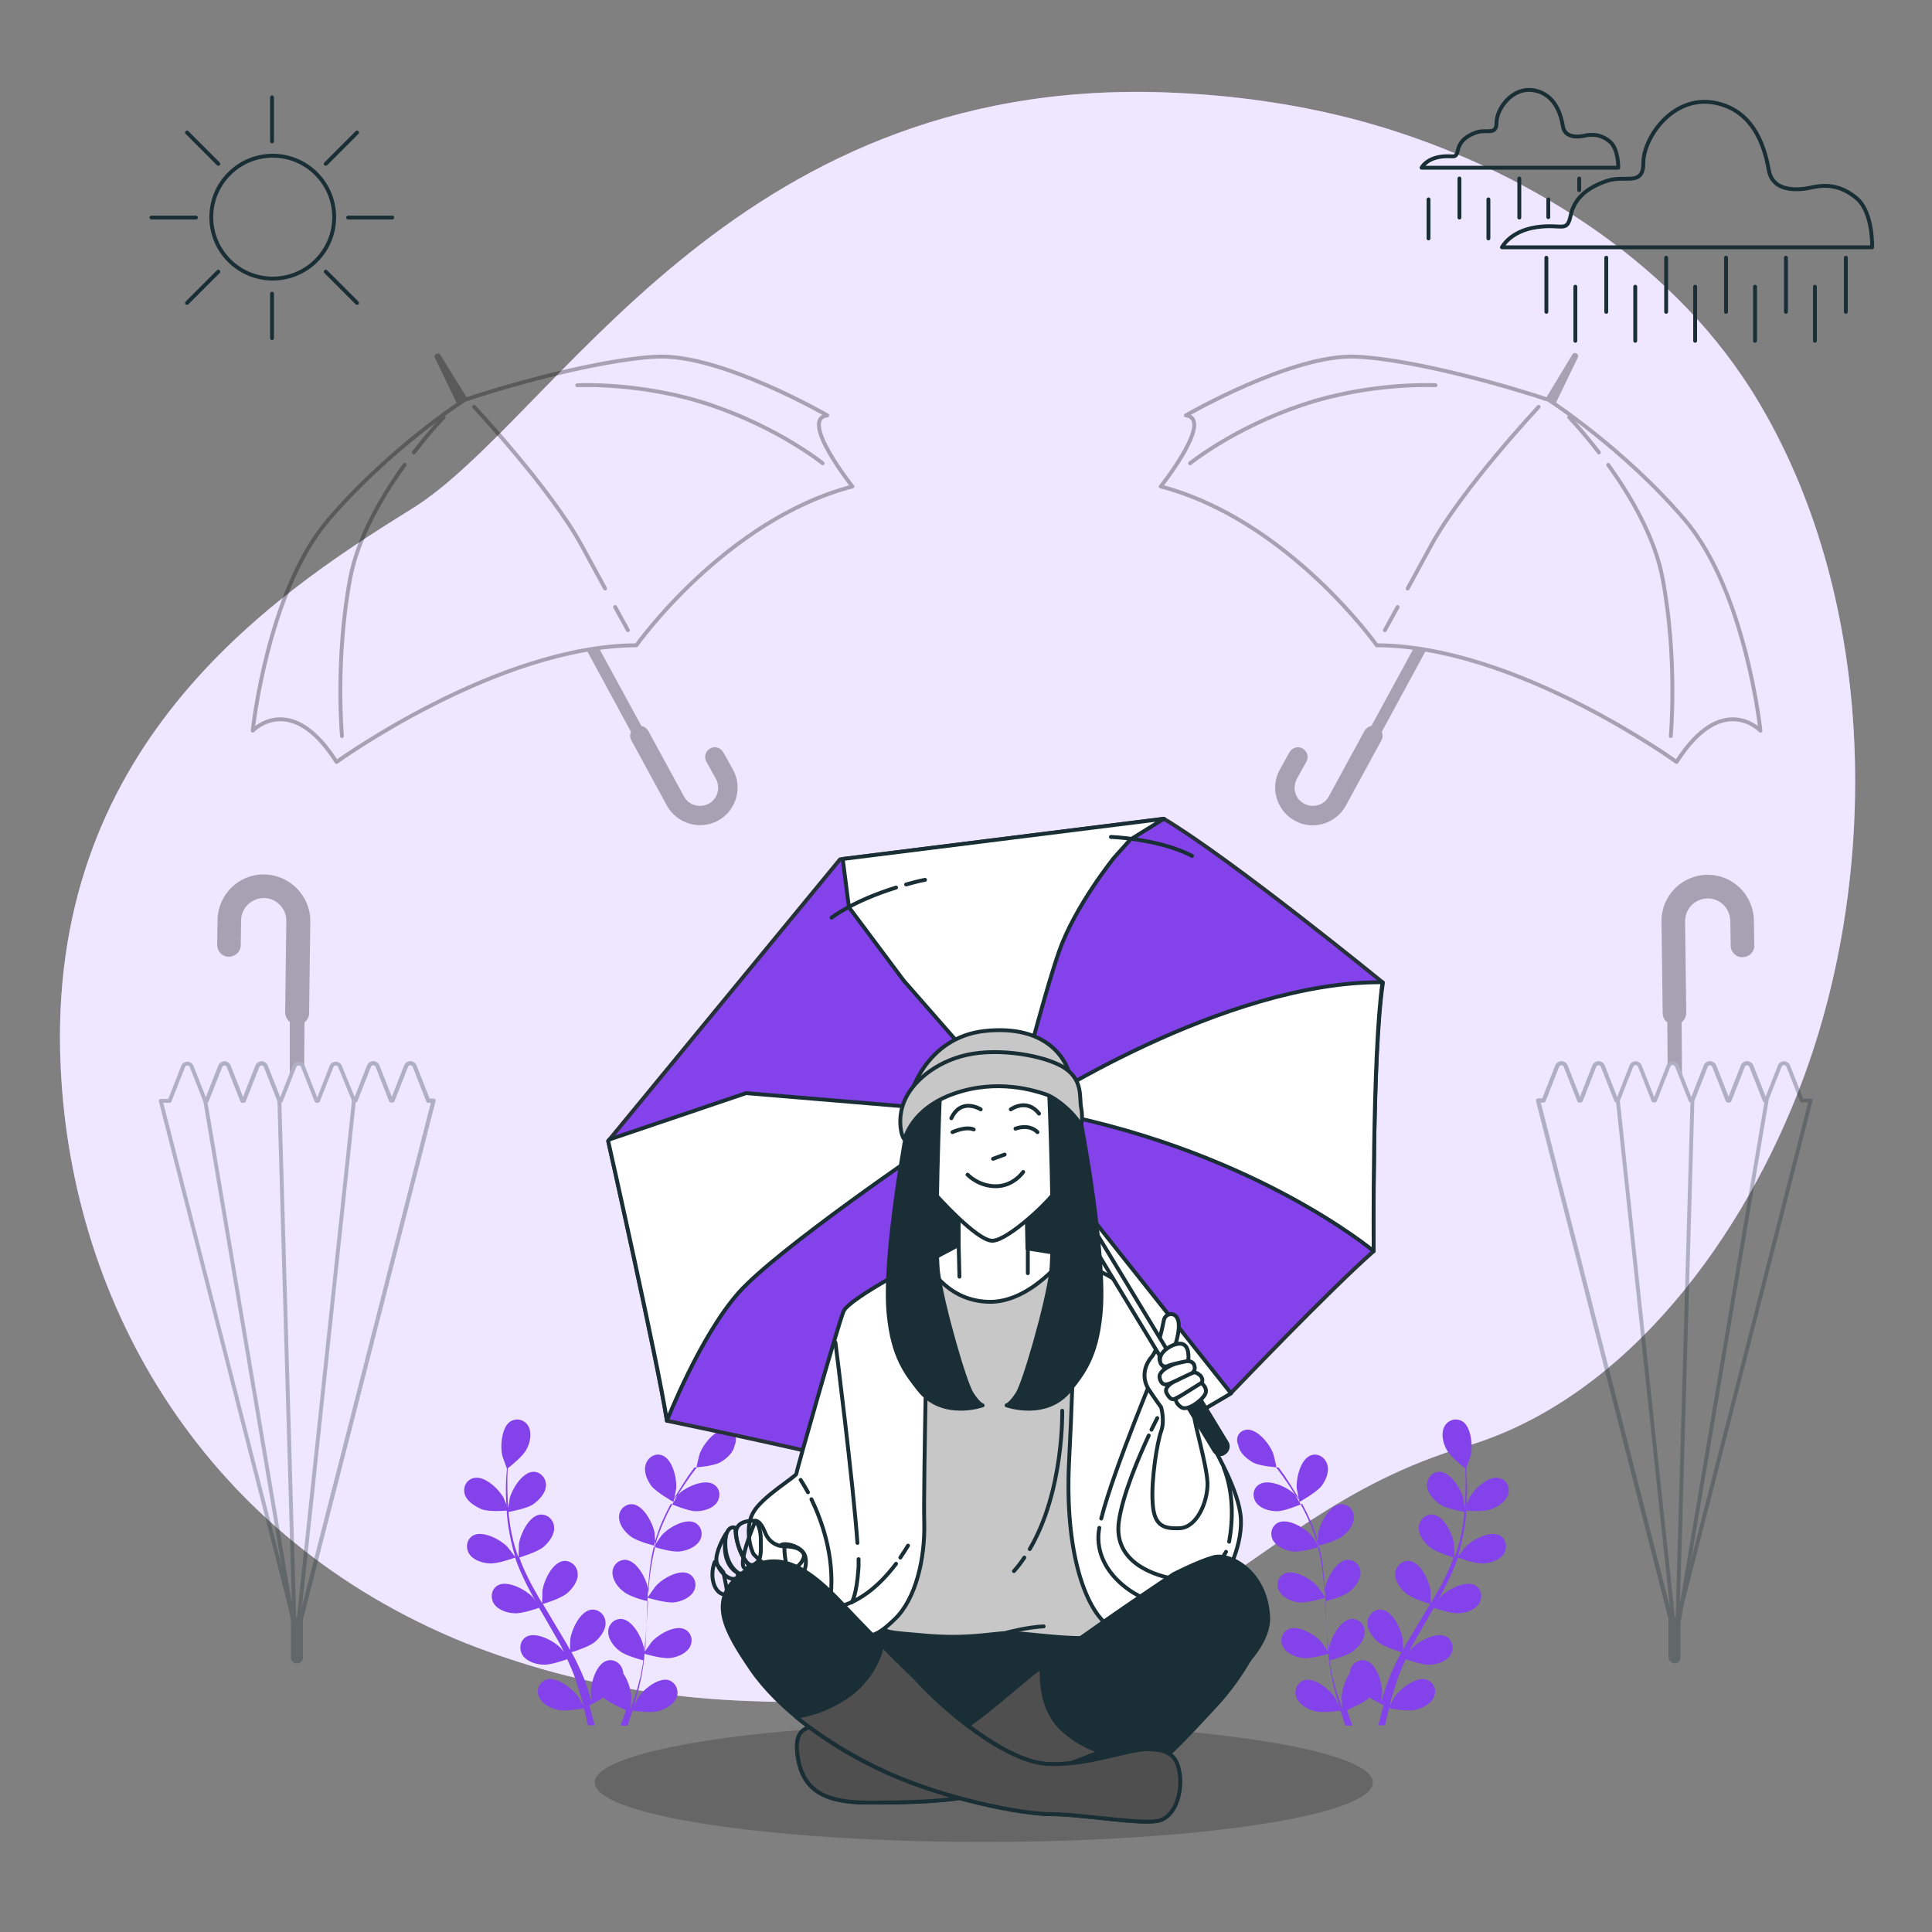 <svg version="1.1" id="Layer_1" xmlns="http://www.w3.org/2000/svg" x="0" y="0" viewBox="0 0 500 500" style="enable-background:new 0 0 500 500" xml:space="preserve"><rect x="0" y="0" width="500" height="500" fill="#808080" stroke="none"/><style>.st2{fill:none;stroke:#1a2e35;stroke-linecap:round;stroke-linejoin:round;stroke-miterlimit:10}.st3{opacity:.3}.st4,.st5{fill:#1a2e35;stroke:#1a2e35;stroke-linecap:round;stroke-linejoin:round;stroke-miterlimit:10}.st5{fill:none;stroke:#000}.st6{fill:#8342ea}.st10,.st12,.st9{fill:#fff;stroke:#1a2e35;stroke-linecap:round;stroke-linejoin:round;stroke-miterlimit:10}.st10,.st12{fill:#c7c7c7}.st12{fill:#4f4f4f}</style><path d="M466.5 279.6c-14.7 39.4-44.8 82.1-87.1 94.7-64 19.1-71.6 70.7-186.2 65.9-17.9-.7-34.4-3.3-49.5-7.3-8.2-2.2-15.9-4.8-23.3-7.7C53.5 398.1 18.5 338.4 15.7 276c-3.8-82.1 53.5-121.2 90.7-144.2 37.2-22.9 82.1-111.7 194.8-107.9 17.2.6 34.3 2.9 50.9 7.4 37.9 10.3 76.4 33 98.8 66.1 1.7 2.5 3.3 5 4.8 7.6 29.9 51 30.9 120.8 10.8 174.6z" style="fill:#c8abff"/><path d="M466.5 279.6c-14.7 39.4-44.8 82.1-87.1 94.7-64 19.1-71.6 70.7-186.2 65.9-17.9-.7-34.4-3.3-49.5-7.3-8.2-2.2-15.9-4.8-23.3-7.7C53.5 398.1 18.5 338.4 15.7 276c-3.8-82.1 53.5-121.2 90.7-144.2 37.2-22.9 82.1-111.7 194.8-107.9 17.2.6 34.3 2.9 50.9 7.4 37.9 10.3 76.4 33 98.8 66.1 1.7 2.5 3.3 5 4.8 7.6 29.9 51 30.9 120.8 10.8 174.6z" style="opacity:.7;fill:#fff"/><path class="st2" d="M469.3 48.4s-10.1 2.9-11.5-4.2c-.8-4.3-3-15.5-14-17.6s-18.5 9.2-18.5 15.5c0 6.3-4.7 3.1-9.4 4.7s-8.4 4.2-9.4 8.9-2.1 2.1-8.9 3.1c-6.8 1-8.9 5.2-8.9 5.2h95.8s.3-8.9-3.9-12.6c-4.2-3.6-8.1-3.6-11.3-3z"/><path class="st2" d="M410.6 35s-5.4 1.6-6.1-2.2c-.4-2.3-1.6-8.3-7.4-9.4-5.8-1.1-9.8 4.9-9.8 8.3s-2.5 1.7-5 2.5-4.5 2.2-5 4.7c-.6 2.5-1.1 1.1-4.7 1.7-3.6.6-4.7 2.8-4.7 2.8h50.9s.1-4.7-2.1-6.7c-2.4-2-4.4-1.9-6.1-1.7zM477.7 66.7v14M469.7 74.2v14M462.2 66.7v14M454.2 74.2v14M446.7 66.7v14M438.7 74.2v14M431.2 66.7v14M423.2 74.2v14M415.7 66.7v14M407.7 74.2v14M400.2 66.7v14M408.7 46.2v3M400.7 51.6v4.6M393.2 46.2v10.1M385.2 51.6v10.1M377.7 46.2v10.1M369.7 51.6v10.1"/><circle transform="rotate(-45.001 70.592 56.219)" class="st2" cx="70.6" cy="56.2" r="15.9"/><path class="st2" d="M70.4 76v11.5M70.4 25.2v11.4M90.1 56.3h11.4M39.2 56.3h11.5M84.3 42.4l8.1-8.1M48.4 78.4l8.1-8.1M84.3 70.3l8.1 8.1M48.4 34.3l8.1 8.1"/><g class="st3"><path class="st4" d="M433.4 430h0c.6 0 1-.5 1-1v-10h-2.1v10c.1.5.6 1 1.1 1z"/><path d="M453.9 238.2c-.1-6.6-5.5-11.9-12.1-11.8-6.6.1-11.9 5.5-11.8 12.1l.3 23.7c0 1 .5 1.9 1.2 2.4l.1 12.1.3-.7c.4-1 1.8-1 2.2 0l1.2 3-.1-14.4c.7-.6 1.2-1.5 1.2-2.5l-.3-23.7c0-3.2 2.5-5.8 5.8-5.9 3.2 0 5.8 2.5 5.9 5.8l.1 6.4c0 1.7 1.4 3.1 3.1 3 1.7 0 3.1-1.4 3-3.1l-.1-6.4z"/><path class="st2" d="m399.5 284.8 3.5-8.9c.4-1 1.8-1 2.2 0l3.5 8.9h.4l3.5-8.9c.4-1 1.8-1 2.2 0l3.5 8.9h.4l3.5-8.9c.4-1 1.8-1 2.2 0l3.5 8.9h.4l3.5-8.9c.4-1 1.8-1 2.2 0l3.5 8.9h.4l3.5-8.9c.4-1 1.8-1 2.2 0l3.5 8.9h.4l3.5-8.9c.4-1 1.8-1 2.2 0l3.5 8.9h.4l3.5-8.9c.4-1 1.8-1 2.2 0l3.5 8.9h2.3l-35.3 138-35.3-138h1.5z"/><path class="st2" d="m434.1 420.6 3.9-135.8 3.5-8.9c.4-1 1.8-1 2.2 0l3.5 8.9h.4l3.5-8.9c.4-1 1.8-1 2.2 0l3.5 8.9h.4l-22.6 134.1-.5 1.7zM399.5 284.8l3.5-8.9c.4-1 1.8-1 2.2 0l3.5 8.9h.4l3.5-8.9c.4-1 1.8-1 2.2 0l3.5 8.9h.4l14.7 138-35.3-138h1.4z"/></g><g class="st3"><path d="M369.1 168.2c-1.1-.2-2.1-.3-3.2-.5l-11 20.2c-.7.1-1.4.6-1.8 1.3l-9.2 16.9c-1.2 2.3-4.1 3.1-6.4 1.9-2.3-1.2-3.1-4.1-1.9-6.4l2.5-4.5c.7-1.2.2-2.7-1-3.4-1.2-.7-2.7-.2-3.4 1l-2.5 4.5c-2.6 4.7-.8 10.6 3.9 13.2s10.6.8 13.2-3.9l9.2-16.9c.4-.7.4-1.5.1-2.2l11.5-21.2zM400.8 103.5c-.2-.1-.5-.2-.8-.3l6.9-11.4c.2-.4.7-.6 1.1-.3.4.2.6.7.3 1.1l-5.8 12c-1.1-.7-1.7-1.1-1.7-1.1z"/><path class="st5" d="M400.8 103.5s19.4 12.5 35.2 31 19.6 54.6 19.6 54.6-9.9-10.5-21.7 8.1c0 0-41.6-30.1-77.6-30.2 0 0-23-32.5-55.9-41.1 0 0 13.9-17.5 6.5-18.4 0 0 27.5-15.9 44-15.2 16.4.8 42.3 8.6 49.9 11.2z"/><path class="st5" d="M416.2 120.3c5.7 7.9 12.1 18.7 14.1 29.5 3.9 20.9 2.1 40.7 2.1 40.7M406.1 108s3.4 3.5 7.7 9.1M361.7 157.1l-3.3 6M398.2 105.3s-19.7 21-27.8 35.8c-2.4 4.4-4.4 8.1-6.1 11.2M371.5 99.7s-16.7-.9-34.5 5.1-29 15.1-29 15.1"/></g><g class="st3"><path d="m189.7 199.2-2.5-4.5c-.7-1.2-2.2-1.7-3.4-1-1.2.7-1.7 2.2-1 3.4l2.5 4.5c1.2 2.3.4 5.2-1.9 6.4-2.3 1.2-5.2.4-6.4-1.9l-9.2-16.9c-.4-.7-1.1-1.2-1.8-1.3l-11-20.2c-1.1.1-2.1.3-3.2.5l11.5 21.2c-.3.7-.3 1.5.1 2.2l9.2 16.9c2.6 4.7 8.5 6.4 13.2 3.9 4.7-2.6 6.5-8.5 3.9-13.2zM120.2 103.5c.2-.1.5-.2.8-.3l-7-11.3c-.2-.4-.7-.6-1.1-.3-.4.2-.6.7-.3 1.1l5.8 12c1.1-.8 1.8-1.2 1.8-1.2z"/><path class="st5" d="M120.2 103.5s-19.4 12.5-35.2 31c-15.8 18.4-19.6 54.6-19.6 54.6s9.9-10.5 21.7 8.1c0 0 41.6-30.1 77.6-30.2 0 0 23-32.5 55.9-41.1 0 0-13.9-17.5-6.5-18.4 0 0-27.5-15.9-44-15.2-16.4.8-42.3 8.6-49.9 11.2z"/><path class="st5" d="M104.7 120.3c-5.7 7.9-12.1 18.7-14.1 29.5-3.9 20.9-2.1 40.7-2.1 40.7M114.8 108s-3.4 3.5-7.7 9.1M159.2 157.1l3.3 6M122.7 105.3s19.7 21 27.8 35.8c2.4 4.4 4.4 8.1 6.1 11.2M149.4 99.7s16.7-.9 34.5 5.1 29 15.1 29 15.1"/></g><g class="st3"><path class="st4" d="M76.8 430h0c-.6 0-1-.5-1-1v-10h2.1v10c0 .5-.5 1-1.1 1z"/><path d="M68.4 226.3c-6.6-.1-12 5.2-12.1 11.8l-.1 6.4c0 1.7 1.3 3.1 3 3.1s3.1-1.3 3.1-3l.1-6.4c0-3.2 2.7-5.8 5.9-5.8s5.8 2.7 5.8 5.9l-.3 23.7c0 1 .5 1.9 1.2 2.5V279l1.2-3c.4-1 1.8-1 2.2 0l.3.7.1-12.1c.7-.6 1.2-1.4 1.2-2.4l.3-23.7c.1-6.6-5.3-12.1-11.9-12.2z"/><path class="st2" d="m110.8 284.8-3.5-8.9c-.4-1-1.8-1-2.2 0l-3.5 8.9h-.4l-3.5-8.9c-.4-1-1.8-1-2.2 0l-3.5 8.9h-.4L88 276c-.4-1-1.8-1-2.2 0l-3.5 8.9h-.4l-3.5-8.9c-.4-1-1.8-1-2.2 0l-3.5 8.9h-.4l-3.5-8.9c-.4-1-1.8-1-2.2 0l-3.5 8.9h-.4l-3.5-8.9c-.4-1-1.8-1-2.2 0l-3.5 8.9h-.4l-3.5-8.9c-.4-1-1.8-1-2.2 0l-3.5 8.9h-2.3l35.3 138 35.3-138h-1.4z"/><path class="st2" d="m76.2 420.6-3.9-135.8-3.5-8.9c-.4-1-1.8-1-2.2 0l-3.5 8.9h-.4l-3.5-8.9c-.4-1-1.8-1-2.2 0l-3.5 8.9h-.4l22.6 134.1.5 1.7zM110.8 284.8l-3.5-8.9c-.4-1-1.8-1-2.2 0l-3.5 8.9h-.4l-3.5-8.9c-.4-1-1.8-1-2.2 0l-3.5 8.9h-.4l-14.7 138 35.3-138h-1.4z"/></g><path class="st6" d="M124.7 390.6c2.1.8 6.9.3 6.9.3.1 0-1.2-3.1-1.3-3.3-1.2-2.2-4.8-5.7-7.6-5.1-2 .4-3 2.4-2.4 4.3.6 1.8 2.7 3.1 4.4 3.8z"/><path class="st6" d="M187.8 370c-2.8-.1-5.9 3.9-6.7 6.2-.1.2-.9 3.5-.8 3.5h.1c-.5.6-1 1.3-1.6 2.1-1 1.4-2.1 3-3.2 4.8-1.1 1.8-2.3 3.8-3.3 6s-2 4.6-2.7 7.2v.1c0-.8-.2-3.1-.2-3.3-.5-2.5-2.8-6.9-5.6-7.3-2-.2-3.6 1.4-3.6 3.3 0 2 1.5 3.9 3 5 1.6 1.3 6.1 2.4 6.4 2.5-.6 2.5-1.1 5-1.4 7.7-.2 1.5-.3 3-.4 4.6-.1-.7-.1-1.3-.1-1.4-.5-2.5-2.8-6.9-5.6-7.3-2-.2-3.6 1.4-3.6 3.3 0 2 1.5 3.9 3 5 1.5 1.2 5.2 2.2 6.2 2.4 0 .6-.1 1.2-.1 1.8-.2 2.8-.3 5.6-.6 8.4-.1 1-.2 1.9-.3 2.9 0-.6-.1-1.2-.1-1.2-.5-2.5-2.8-6.9-5.6-7.3-2-.2-3.6 1.4-3.6 3.3 0 2 1.5 3.9 3 5 1.4 1.1 4.9 2.1 6.1 2.4-.1 1-.3 1.9-.5 2.9-.1.6-.2 1.3-.4 1.9-.2.6-.3 1.3-.5 1.9-.3 1.2-.7 2.4-1.1 3.5-.3.8-.5 1.5-.8 2.3.1-1 .2-2.9.2-3-.1-1.7-.8-4.3-2.1-6.1 0-.2 0-.5-.1-.7-.4-1.9-2.3-3.2-4.2-2.6-2.7.9-4.1 5.7-4.1 8.2 0 .1.2 1.7.3 2.7-.2-.6-.3-1.1-.5-1.7-.4-1.2-.7-2.3-1.2-3.6-.2-.6-.4-1.2-.7-1.8-.2-.6-.5-1.2-.8-1.8-.6-1.4-1.3-2.8-2.1-4.2 1-.3 4.7-1.5 6.1-2.7 1.4-1.2 2.9-3.2 2.7-5.1-.1-1.9-1.8-3.5-3.8-3.2-2.8.5-4.9 5-5.3 7.5 0 .2-.1 2-.1 2.9-.4-.8-.9-1.7-1.4-2.5-1.4-2.4-2.9-4.8-4.3-7.2-.4-.7-.9-1.5-1.3-2.2.4-.1 4.7-1.4 6.3-2.8 1.4-1.2 2.9-3.2 2.7-5.1-.1-1.9-1.8-3.5-3.8-3.2-2.8.5-4.9 5-5.3 7.5 0 .2-.1 2.8-.1 3.4-1-1.6-1.9-3.3-2.8-4.9-1.2-2.3-2.3-4.6-3.1-6.9.2-.1 4.7-1.4 6.3-2.8 1.4-1.2 2.9-3.2 2.7-5.1-.1-1.9-1.8-3.5-3.8-3.2-2.8.5-4.9 5-5.3 7.5 0 .2-.1 3-.1 3.5-.1-.1-.1-.3-.2-.4-.9-2.5-1.5-5-1.9-7.3-.2-1.4-.4-2.7-.5-4 .9-.2 4.8-.9 6.4-2 1.5-1.1 3.2-2.8 3.3-4.8.1-1.9-1.4-3.7-3.4-3.6-2.8.2-5.4 4.5-6 6.9 0 .1-.2 1.5-.4 2.5 0-.6-.1-1.2-.1-1.8-.1-2.1-.1-4-.1-5.8 0-1 .1-1.9.1-2.7.8-.6 3.9-3.1 4.8-4.8.9-1.6 1.5-4 .7-5.8-.8-1.8-2.9-2.6-4.7-1.6-2.4 1.4-2.8 6.5-2.2 8.9 0 .2 1.2 3.4 1.2 3.4-.1.8-.1 1.6-.2 2.6-.1 1.7-.1 3.7 0 5.8.1 2.1.2 4.4.6 6.8.4 2.4.9 4.9 1.7 7.5v.1c-.5-.7-1.9-2.5-2-2.6-1.7-1.8-6.2-4.2-8.7-3-1.8.9-2.2 3.1-1.2 4.8 1.1 1.7 3.4 2.4 5.2 2.5 2.1.2 6.4-1.4 6.7-1.5.8 2.4 1.9 4.8 3.1 7.2.7 1.4 1.4 2.7 2.2 4-.4-.6-.8-1.1-.9-1.1-1.7-1.8-6.2-4.2-8.7-3-1.8.9-2.2 3.1-1.2 4.8 1.1 1.7 3.4 2.4 5.2 2.5 1.9.2 5.6-1.1 6.5-1.4l.9 1.5c1.4 2.4 2.8 4.9 4.2 7.3.5.9.9 1.7 1.3 2.6-.4-.5-.7-.9-.8-1-1.7-1.8-6.2-4.2-8.7-3-1.8.9-2.2 3.1-1.2 4.8 1.1 1.7 3.4 2.4 5.2 2.5 1.8.2 5.2-1 6.4-1.4l1.2 2.7c.2.6.5 1.2.7 1.8l.6 1.8c.4 1.2.7 2.4 1.1 3.5.2.8.4 1.6.6 2.3-.5-.9-1.4-2.5-1.5-2.6-1.5-2-5.5-5.1-8.1-4.2-1.9.6-2.7 2.8-1.9 4.5.8 1.8 3 2.9 4.8 3.3 2 .5 6.3-.3 6.8-.4.3 1.3.7 2.5.9 3.7.1.3.1.5.2.7h1.7c-.1-.4-.2-.7-.3-1.1-.3-1.3-.7-2.7-1.1-4.1.3-.1 2.1-1 3.7-2 1.5 1.5 5.3 3 5.8 3.3-.4 1.3-.8 2.5-1.3 3.6-.1.1-.1.3-.1.4h1.8c.4-1.2.8-2.5 1.3-3.9.5.1 4.9.7 6.8.1 1.8-.5 3.9-1.7 4.6-3.5.7-1.8-.2-3.9-2.1-4.5-2.7-.7-6.6 2.5-7.9 4.6-.1.1-.8 1.6-1.2 2.5.2-.6.4-1.1.5-1.7.4-1.2.7-2.4 1-3.6.1-.6.3-1.2.4-1.9.2-.6.3-1.3.4-2 .3-1.5.5-3.1.6-4.7 1 .3 4.7 1.3 6.6 1.1 1.8-.2 4.1-1.1 5.1-2.8 1-1.7.4-3.9-1.4-4.7-2.6-1.1-6.9 1.5-8.5 3.4-.1.1-1.1 1.6-1.7 2.4.1-1 .2-1.9.2-2.9.2-2.8.3-5.6.4-8.4 0-.9.1-1.7.1-2.6.4.1 4.7 1.4 6.8 1.2 1.8-.2 4.1-1.1 5.1-2.8 1-1.7.4-3.9-1.4-4.7-2.6-1.1-6.9 1.5-8.5 3.4-.1.1-1.6 2.3-2 2.8.1-1.9.2-3.8.4-5.6.2-2.6.6-5.1 1.2-7.5.2.1 4.7 1.5 6.8 1.2 1.8-.2 4.1-1.1 5.1-2.8 1-1.7.4-3.9-1.4-4.7-2.6-1.1-6.9 1.5-8.5 3.4-.1.1-1.7 2.4-2 2.9 0-.1.1-.3.1-.4.6-2.6 1.5-4.9 2.5-7.1.6-1.3 1.2-2.5 1.8-3.6.8.3 4.6 1.9 6.5 1.9 1.9 0 4.2-.6 5.4-2.2 1.1-1.6.9-3.8-.9-4.8-2.4-1.4-7 .7-8.8 2.4-.1.1-1 1.1-1.7 1.9l.9-1.5c1.1-1.8 2.1-3.4 3.1-4.9.6-.8 1.1-1.5 1.6-2.2 1-.1 4.9-.4 6.6-1.3 1.6-.9 3.5-2.5 3.8-4.4 1-2.1-.2-4-2.3-4.1z"/><path class="st6" d="M174.3 388.7s.7-3.3.7-3.5c.2-2.5-.9-7.4-3.5-8.5-1.9-.8-3.8.4-4.4 2.3-.6 1.9.4 4.1 1.5 5.6 1.4 1.7 5.7 4.1 5.7 4.1zM385.9 390.6c-2.1.8-6.9.3-6.9.3-.1 0 1.2-3.1 1.3-3.3 1.2-2.2 4.8-5.7 7.6-5.1 2 .4 3 2.4 2.4 4.3-.6 1.8-2.6 3.1-4.4 3.8z"/><path class="st6" d="M322.8 370c2.8-.1 5.9 3.9 6.7 6.2.1.2.9 3.5.8 3.5h-.1c.5.6 1 1.3 1.6 2.1 1 1.4 2.1 3 3.2 4.8 1.1 1.8 2.3 3.8 3.3 6s2 4.6 2.7 7.2v.1c0-.8.2-3.1.2-3.3.5-2.5 2.8-6.9 5.6-7.3 2-.2 3.6 1.4 3.6 3.3 0 2-1.5 3.9-3 5-1.6 1.3-6.1 2.4-6.4 2.5.6 2.5 1.1 5 1.4 7.7.2 1.5.3 3 .4 4.6.1-.7.1-1.3.1-1.4.5-2.5 2.8-6.9 5.6-7.3 2-.2 3.6 1.4 3.6 3.3 0 2-1.5 3.9-3 5-1.5 1.2-5.2 2.2-6.2 2.4 0 .6.1 1.2.1 1.8.2 2.8.3 5.6.6 8.4.1 1 .2 1.9.3 2.9 0-.6.1-1.2.1-1.2.5-2.5 2.8-6.9 5.6-7.3 2-.2 3.6 1.4 3.6 3.3 0 2-1.5 3.9-3 5-1.4 1.1-4.9 2.1-6.1 2.4.1 1 .3 1.9.5 2.9.1.6.2 1.3.4 1.9.2.6.3 1.3.5 1.9.3 1.2.7 2.4 1.1 3.5.3.8.5 1.5.8 2.3-.1-1-.2-2.9-.2-3 .1-1.7.8-4.3 2.1-6.1 0-.2 0-.5.1-.7.4-1.9 2.3-3.2 4.2-2.6 2.7.9 4.1 5.7 4.1 8.2 0 .1-.2 1.7-.3 2.7.2-.6.3-1.1.5-1.7.4-1.2.7-2.3 1.2-3.6.2-.6.4-1.2.7-1.8.2-.6.5-1.2.8-1.8.6-1.4 1.3-2.8 2.1-4.2-1-.3-4.7-1.5-6.1-2.7-1.4-1.2-2.9-3.2-2.7-5.1.1-1.9 1.8-3.5 3.8-3.2 2.8.5 4.9 5 5.3 7.5 0 .2.1 2 .1 2.9.4-.8.9-1.7 1.4-2.5 1.4-2.4 2.9-4.8 4.3-7.2.4-.7.9-1.5 1.3-2.2-.4-.1-4.7-1.4-6.3-2.8-1.4-1.2-2.9-3.2-2.7-5.1.1-1.9 1.8-3.5 3.8-3.2 2.8.5 4.9 5 5.3 7.5 0 .2.1 2.8.1 3.4 1-1.6 1.9-3.3 2.8-4.9 1.2-2.3 2.3-4.6 3.1-6.9-.2-.1-4.7-1.4-6.3-2.8-1.4-1.2-2.9-3.2-2.7-5.1.1-1.9 1.8-3.5 3.8-3.2 2.8.5 4.9 5 5.3 7.5 0 .2.1 3 .1 3.5.1-.1.1-.3.2-.4.9-2.5 1.5-5 1.9-7.3.2-1.4.4-2.7.5-4-.9-.2-4.8-.9-6.4-2-1.5-1.1-3.2-2.8-3.3-4.8-.1-1.9 1.4-3.7 3.4-3.6 2.8.2 5.4 4.5 6 6.9 0 .1.2 1.5.4 2.5 0-.6.1-1.2.1-1.8.1-2.1.1-4 .1-5.8 0-1-.1-1.9-.1-2.7-.8-.6-3.9-3.1-4.8-4.8-.9-1.6-1.5-4-.7-5.8.8-1.8 2.9-2.6 4.7-1.6 2.4 1.4 2.8 6.5 2.2 8.9 0 .2-1.2 3.4-1.2 3.4.1.8.1 1.6.2 2.6.1 1.7.1 3.7 0 5.8-.1 2.1-.2 4.4-.6 6.8-.4 2.4-.9 4.9-1.7 7.5v.1c.5-.7 1.9-2.5 2-2.6 1.7-1.8 6.2-4.2 8.7-3 1.8.9 2.2 3.1 1.2 4.8-1.1 1.7-3.4 2.4-5.2 2.5-2.1.2-6.4-1.4-6.7-1.5-.8 2.4-1.9 4.8-3.1 7.2-.7 1.4-1.4 2.7-2.2 4 .4-.6.8-1.1.9-1.1 1.7-1.8 6.2-4.2 8.7-3 1.8.9 2.2 3.1 1.2 4.8-1.1 1.7-3.4 2.4-5.2 2.5-1.9.2-5.6-1.1-6.5-1.4l-.9 1.5c-1.4 2.4-2.8 4.9-4.2 7.3-.5.9-.9 1.7-1.3 2.6.4-.5.7-.9.8-1 1.7-1.8 6.2-4.2 8.7-3 1.8.9 2.2 3.1 1.2 4.8-1.1 1.7-3.4 2.4-5.2 2.5-1.8.2-5.2-1-6.4-1.4l-1.2 2.7c-.2.6-.5 1.2-.7 1.8l-.6 1.8c-.4 1.2-.7 2.4-1.1 3.5-.2.8-.4 1.6-.6 2.3.5-.9 1.4-2.5 1.5-2.6 1.5-2 5.5-5.1 8.1-4.2 1.9.6 2.7 2.8 1.9 4.5-.8 1.8-3 2.9-4.8 3.3-2 .5-6.3-.3-6.8-.4-.3 1.3-.7 2.5-.9 3.7-.1.3-.1.5-.2.7h-1.7c.1-.4.2-.7.3-1.1.3-1.3.7-2.7 1.1-4.1-.3-.1-2.1-1-3.7-2-1.5 1.5-5.3 3-5.8 3.3.4 1.3.8 2.5 1.3 3.6.1.1.1.3.1.4h-1.8c-.4-1.2-.8-2.5-1.3-3.9-.5.1-4.9.7-6.8.1-1.8-.5-3.9-1.7-4.6-3.5-.7-1.8.2-3.9 2.1-4.5 2.7-.7 6.6 2.5 7.9 4.6.1.1.8 1.6 1.2 2.5-.2-.6-.4-1.1-.5-1.7-.4-1.2-.7-2.4-1-3.6-.1-.6-.3-1.2-.4-1.9-.2-.6-.3-1.3-.4-2-.3-1.5-.5-3.1-.6-4.7-1 .3-4.7 1.3-6.6 1.1-1.8-.2-4.1-1.1-5.1-2.8-1-1.7-.4-3.9 1.4-4.7 2.6-1.1 6.9 1.5 8.5 3.4.1.1 1.1 1.6 1.7 2.4-.1-1-.2-1.9-.2-2.9-.2-2.8-.3-5.6-.4-8.4 0-.9-.1-1.7-.1-2.6-.4.1-4.7 1.4-6.8 1.2-1.8-.2-4.1-1.1-5.1-2.8-1-1.7-.4-3.9 1.4-4.7 2.6-1.1 6.9 1.5 8.5 3.4.1.1 1.6 2.3 2 2.8-.1-1.9-.2-3.8-.4-5.6-.2-2.6-.6-5.1-1.2-7.5-.2.1-4.7 1.5-6.8 1.2-1.8-.2-4.1-1.1-5.1-2.8-1-1.7-.4-3.9 1.4-4.7 2.6-1.1 6.9 1.5 8.5 3.4.1.1 1.7 2.4 2 2.9 0-.1-.1-.3-.1-.4-.6-2.6-1.5-4.9-2.5-7.1-.6-1.3-1.2-2.5-1.8-3.6-.8.3-4.6 1.9-6.5 1.9-1.9 0-4.2-.6-5.4-2.2-1.1-1.6-.9-3.8.9-4.8 2.4-1.4 7 .7 8.8 2.4.1.1 1 1.1 1.7 1.9l-.9-1.5c-1.1-1.8-2.1-3.4-3.1-4.9-.6-.8-1.1-1.5-1.6-2.2-1-.1-4.9-.4-6.6-1.3-1.6-.9-3.5-2.5-3.8-4.4-1-2.1.3-4 2.3-4.1z"/><path class="st6" d="M336.3 388.7s-.7-3.3-.7-3.5c-.2-2.5.9-7.4 3.5-8.5 1.9-.8 3.8.4 4.4 2.3.6 1.9-.4 4.1-1.5 5.6-1.4 1.7-5.7 4.1-5.7 4.1z"/><ellipse cx="254.6" cy="461.3" rx="100.7" ry="15.4" style="opacity:.2"/><path d="M355.5 323.8c-11.4 10-37 36.8-37 36.8L266.9 391c-22.4-8.6-94.3-23.3-94.3-23.3-2.4-15.2-15.2-72.4-15.2-72.4l60-72.9 83.8-10.5c17.6 10.5 56.7 42.4 56.7 42.4-2.8 18.6-2.4 69.5-2.4 69.5z" style="fill:#8342ea;stroke:#263238;stroke-linecap:round;stroke-linejoin:round;stroke-miterlimit:10"/><path class="st9" d="m240.6 296.5 18-5.4-19.6-4.4-1.6-.1-44.3-3.7-35.4 12-.3.4s12.9 57.2 15.2 72.4c0 0 8.5-21.8 18.6-33.2 10.2-11.4 49.4-38 49.4-38zM301.2 211.9l-83.1 10.4 1.6 12.5 14.2 19 28.8 32.9s7.3-28.8 11.4-40.5c4.1-11.7 14.2-24.2 14.2-24.2l4.2-4.7 8.7-5.4c.1 0 .1 0 0 0z"/><path class="st2" d="M287.5 216.6s12.3.4 21 4.9M234.5 228.9c1.5-.4 3.2-.9 4.9-1.2M215.2 237.5s5.4-4.3 16.7-7.8"/><path class="st9" d="m266.9 391-3.2-99.6 54.9 69.2zM355.5 323.8s-32.6-27.4-89-36.9c0 0 50-33 91.3-32.7-2.7 18.7-2.3 69.6-2.3 69.6z"/><path class="st4" d="m238.8 418.3-17.8 1.3s-6.2-.2-3.1 9.8 16.5 21.8 29.8 26.9c13.3 5.1 36 6.7 42.7 5.6 6.7-1.1 17.1-12.9 24.2-20.5 7.1-7.6 11.1-16.2 11.1-16.9 0-.7-4.9-3.3-19.3-5.3-14.5-2-52.3-1.8-62.3-1.8l-5.3.9zM237.3 302.9h39.1v31.6h-39.1z"/><path class="st10" d="M255.2 324c1.1.2 13.4.7 17.5.7s9.5 3.2 9.5 3.2-1.4 24-1.4 32.7 5.9 51.9 6.1 52.9c.2.9 2 7.9-2.3 9.8-4.3 1.8-20-.9-24-.7-4.1.2-10.4 1.6-20.9.7s-11.3-.9-10.4-2.5c.9-1.6 3.9-88 6.4-90.7 2.5-2.7 8.8-5.2 8.8-5.2 3.6-1.5 9.5-1.1 10.7-.9z"/><path class="st2" d="M260.6 422.5s5.2-1.4 9.5-1.6M265.1 403.1c-.8 1.2-1.7 2.4-2.7 3.5M274.9 365.1s.5 20.7-8.4 35.8"/><path class="st9" d="M248.1 313.2v9l-8.3 4.4s4.6 9.9 15.8 10.3c11.2.5 20.4-12.2 20.4-12.2l-10.1-1.6-.2-9.9h-17.6z"/><path class="st2" d="m248.1 322.2.2 8.2M266 323.1v6.4"/><path class="st9" d="M240.3 325.4s-20.7 10.6-22 14c-1.4 3.4-12.2 41.3-12.2 42s-9 6-11.2 10.1c-2.3 4.1-.5 9.9.2 10.8.7.9 13.5 12.2 21.1 17.4 7.6 5.3 9.9 4.6 15.4-.7s7.8-15.8 7.6-24.8c-.3-8.9 1.1-68.8 1.1-68.8z"/><path class="st2" d="M222.2 403.5v2c-.5 7.6-1.8 9.2-1.8 9.2M216.2 347.4s4.6 36.2 5.7 51.9M233 403.1c.7-1 1.3-2 2-3.1"/><path class="st2" d="M213 416.1s9 1.7 18.9-11.4M210 388c2.6 5.4 6 14.6 5 24.9M207.2 383s.8 1.2 1.9 3.2"/><path class="st9" d="M278.3 326.2s-.3 26.5-1.6 51.5c-1.3 24.9 4.6 38.3 9.4 42.4 4.8 4 7.8 4.6 7.8 4.6s19-10.5 21.2-13.4c2.1-2.9 7-11.8 5.9-19.6-1.1-7.8-7.8-18.2-8.6-20.6-.8-2.4-9.4-15-12.3-21.7-2.9-6.7-7-14.5-10.2-17.2-3.3-2.8-11.6-6-11.6-6z"/><path class="st9" d="M284.5 395.4c-2.1 11.3 9.9 19.3 17.4 19.8 7.5.5 14.5-5.6 14.5-5.6M300 352.2s-11.8 28-15 40.8M318.1 399c1-5.6 1.2-12.6-1.4-19.2"/><path class="st9" d="M297.3 371.5c-2.6 5.6-6.7 15.2-7.7 22-1.6 10.2 8 13.9 13.7 15 4.9.9 11.6-2.4 14-6.9M299.5 367l-1.5 3"/><path class="st2" d="M195.5 393.6s1.2-.3 2.5 3 4.2 3.6 4.9 3.6c.8 0 3.8 0 4.9 1.6 1.2 1.6-2 4.8-4 4.8-2.1 0-7.9-1.7-10.3-.8-2.3.9-.9-4.2-.1-6.6.8-2.5 2.1-5.6 2.1-5.6z"/><path class="st2" d="M195.5 393.6s-5-.5-5 3c0 3.4 2.5 9.4 4.6 8.3 2.1-1.1 1.8-3 1.8-6.4 0-3.6-1.4-4.9-1.4-4.9z"/><path class="st2" d="M190.3 395.4s-2.5-1.2-2.7 4.3 2.9 7.6 4.4 7.6c1.6 0 1.7-2.3 1.7-2.3s-3.4-4.2-3.4-9.6z"/><path class="st2" d="M187.9 396.9s-2.2 3.4-2.5 6.3c-.3 2.9 3.9 7 5.7 4.8l-.4-1.2s-3.9-2.6-2.8-9.9z"/><path class="st2" d="M185 404.2s-1.2 2.6-.3 5.6c.9 3 3.6 3.6 3.4 1.7-.3-2-.9-4.6-.9-4.6l-2.2-2.7zM203 400.8s.1 6.6 2.6 7.4c2.5.8 3.6-3.8 2.6-5.9-1-2.1-4.7-3.1-6-2.5"/><path class="st9" d="M303.7 340.2c-1.1-.4-2.3.3-2.5 1.5-.5 2.5-1.6 7.6-3.1 9.4-2.1 2.4-2.6 5.7-.8 8.5 1.8 2.7 3.2 4.6 3.2 4.6s1 3.5 0 6.2-2.6 12.5-2.2 18.4c.3 5.9 2.6 6.9 7 6.7 4.5-.2 7.3-6.9 7.2-11.7-.2-4.8-3.4-15.3-3.4-17.2s1.8-5.7 1.8-5.7-5.4-7.8-6.1-9.1-1.1-2.4-1.1-2.4 3.1-7.9 0-9.2z"/><path d="M315.6 376.8c-.7-.1-1.4-.5-1.8-1.2l-13.9-22.9c-.7-1.1-.3-2.6.8-3.3 1.1-.7 2.6-.3 3.3.8l13.9 22.9c.7 1.1.3 2.6-.8 3.3-.5.4-1 .5-1.5.4z" style="fill:#1a2e35"/><path transform="rotate(-31.174 285.551 324.333)" class="st9" d="M284.3 292.6h2.4v63.5h-2.4z"/><path class="st9" d="M306.2 352.2s-6.5 1.8-6.1 4.3c.5 2.6 2.2 1.8 3.7 1.1 1.4-.6 5.4-1.6 5.4-3.5s-1.7-2-3-1.9z"/><path class="st9" d="M303.8 357.6s-2.7 1.3-1.9 2.9c.8 1.6 1.6 1.9 2.4 1.4.8-.5 5.9-2.4 6.7-4 .8-1.6-1.4-2.9-2.1-2.7-.6.2-5.1 2.4-5.1 2.4z"/><path class="st9" d="M304.3 362s-.2 1.1 1.4 2.2c1.6 1.1 5.4-1.8 6.2-3.4.8-1.6-1-2.9-1-2.9s-5.7 3.6-6.6 4.1zM307.5 352.2s.5-3.2-1.1-4.2-5.6 1.1-6.1 3.2 1 2.9 2.2 2.2c1.3-.5 5-1.2 5-1.2z"/><path class="st4" d="M328.2 418.3c.7 11.8-21.3 25.6-31.8 30.2-3 1.3-7 3-11.5 4.8-11.4 4.5-25.6 9.6-31.2 11-7.8 2-18.5 2.2-29.1 2.2-10.7 0-16.5-2.9-18-11.1-1.6-8.2 2.4-8.7 6-8.7s19.6 5.8 27.1 4.7c7.6-1.1 14.9-7.8 25.6-16.7 1.2-1 2.7-2.2 4.3-3.4 12.4-9.5 34.1-23.9 34.1-23.9s6.4-3.3 10.4-4.4c4.1-1.1 13.4 3.5 14.1 15.3z"/><path class="st12" d="M284.9 453.3c-11.4 4.5-25.6 9.6-31.2 11-7.8 2-18.5 2.2-29.1 2.2-10.7 0-16.5-2.9-18-11.1-1.6-8.2 2.4-8.7 6-8.7s19.6 5.8 27.1 4.7c7.6-1.1 14.9-7.8 25.6-16.7 1.2-1 2.7-2.2 4.3-3.4-.2 4.2.2 11.8 5.7 16.6 3.4 3 6.9 4.6 9.6 5.4z"/><path class="st4" d="M236.8 434.1s-9.3-8.9-18.5-18.7c-9.1-9.8-17.3-15.1-26.3-8.2s-4.3 14.9 2.5 24.9c6.9 10 20.2 20 35.1 26.7 14.9 6.7 34.5 10.7 42.5 10.7s23.8 2.9 28 1.6c4.2-1.3 5.8-7.6 5.1-12.2-.7-4.7-3.1-6.2-8.4-6.2s-15.6 4.4-26 3.8c-10.4-.8-26-13.5-34-22.4z"/><path class="st12" d="M229.7 458.8c14.9 6.7 34.5 10.7 42.5 10.7s23.8 2.9 28 1.6 5.8-7.6 5.1-12.2c-.7-4.7-3.1-6.2-8.4-6.2s-15.6 4.4-26 3.8c-10.5-.7-26-13.3-34-22.2 0 0-3.7-3.5-8.6-8.5-.5 2.5-2.6 9-9.6 13.6-4.9 3.2-9.5 4.4-12.7 4.9 6.6 5.4 14.9 10.5 23.7 14.5z"/><path class="st9" d="M241.9 308.9s10.8 12.2 14.9 12.2 15.4-10.8 16.3-12.9c.9-2.1.7-26.6.7-26.6s-8.5-5.3-19.1-3.4c-10.6 1.8-12.9 5.7-12.9 5.7v25z"/><path class="st2" d="M246.5 293s3.4-1.6 5.5-.7M268.5 293c-2.3-2.3-5.7-.9-5.7-.9M260 298.8l-3 1.1M261.6 287.1s4.1-3 7.3 1.1M253.8 287.1s-5-3.2-7.6 2.3M250.4 304s2.8 3 7.3 3c4.6 0 7.1-3.7 7.1-3.7"/><path class="st4" d="M243.3 282s-1.6 39.2-.5 47.5c1.1 8.3 6.9 28.5 8.7 31.2 1.8 2.8 2.8 3 2.8 3s-10.4 3.7-16.5-4.1c-3.2-4.1-6.7-8.3-7.8-19.3-1.6-15.1 5-49.6 5-49.6s1.8-8.5 8.3-8.7zM271.5 282s1.6 39.2.5 47.5c-1.1 8.3-6.9 28.5-8.7 31.2-1.8 2.8-2.8 3-2.8 3s10.4 3.7 16.5-4.1c3.2-4.1 6.7-8.3 7.8-19.3 1.6-15.1-5-49.6-5-49.6s-1.9-8.5-8.3-8.7z"/><path class="st10" d="M235.5 283.7s3.9-15.3 19.5-16.9c15.6-1.6 21.8 6.9 22.5 14.5 0 0-8.3-7.1-22.3-5.5-14 1.6-19.7 7.9-19.7 7.9z"/><path class="st10" d="M234.1 294.9s1.6-8 12.9-11.9c11.2-3.9 20.9-.7 23.6.2 2.8.9 8 5.3 9.2 8.3 0 0 .5-2.3 0-4.8s.5-6.7-3.7-9.9c-4.1-3.2-15.6-5.5-24.3-4.1-8.7 1.4-15.1 6.7-17.4 11.5-2.4 4.7-1.2 10-.3 10.7z"/></svg>